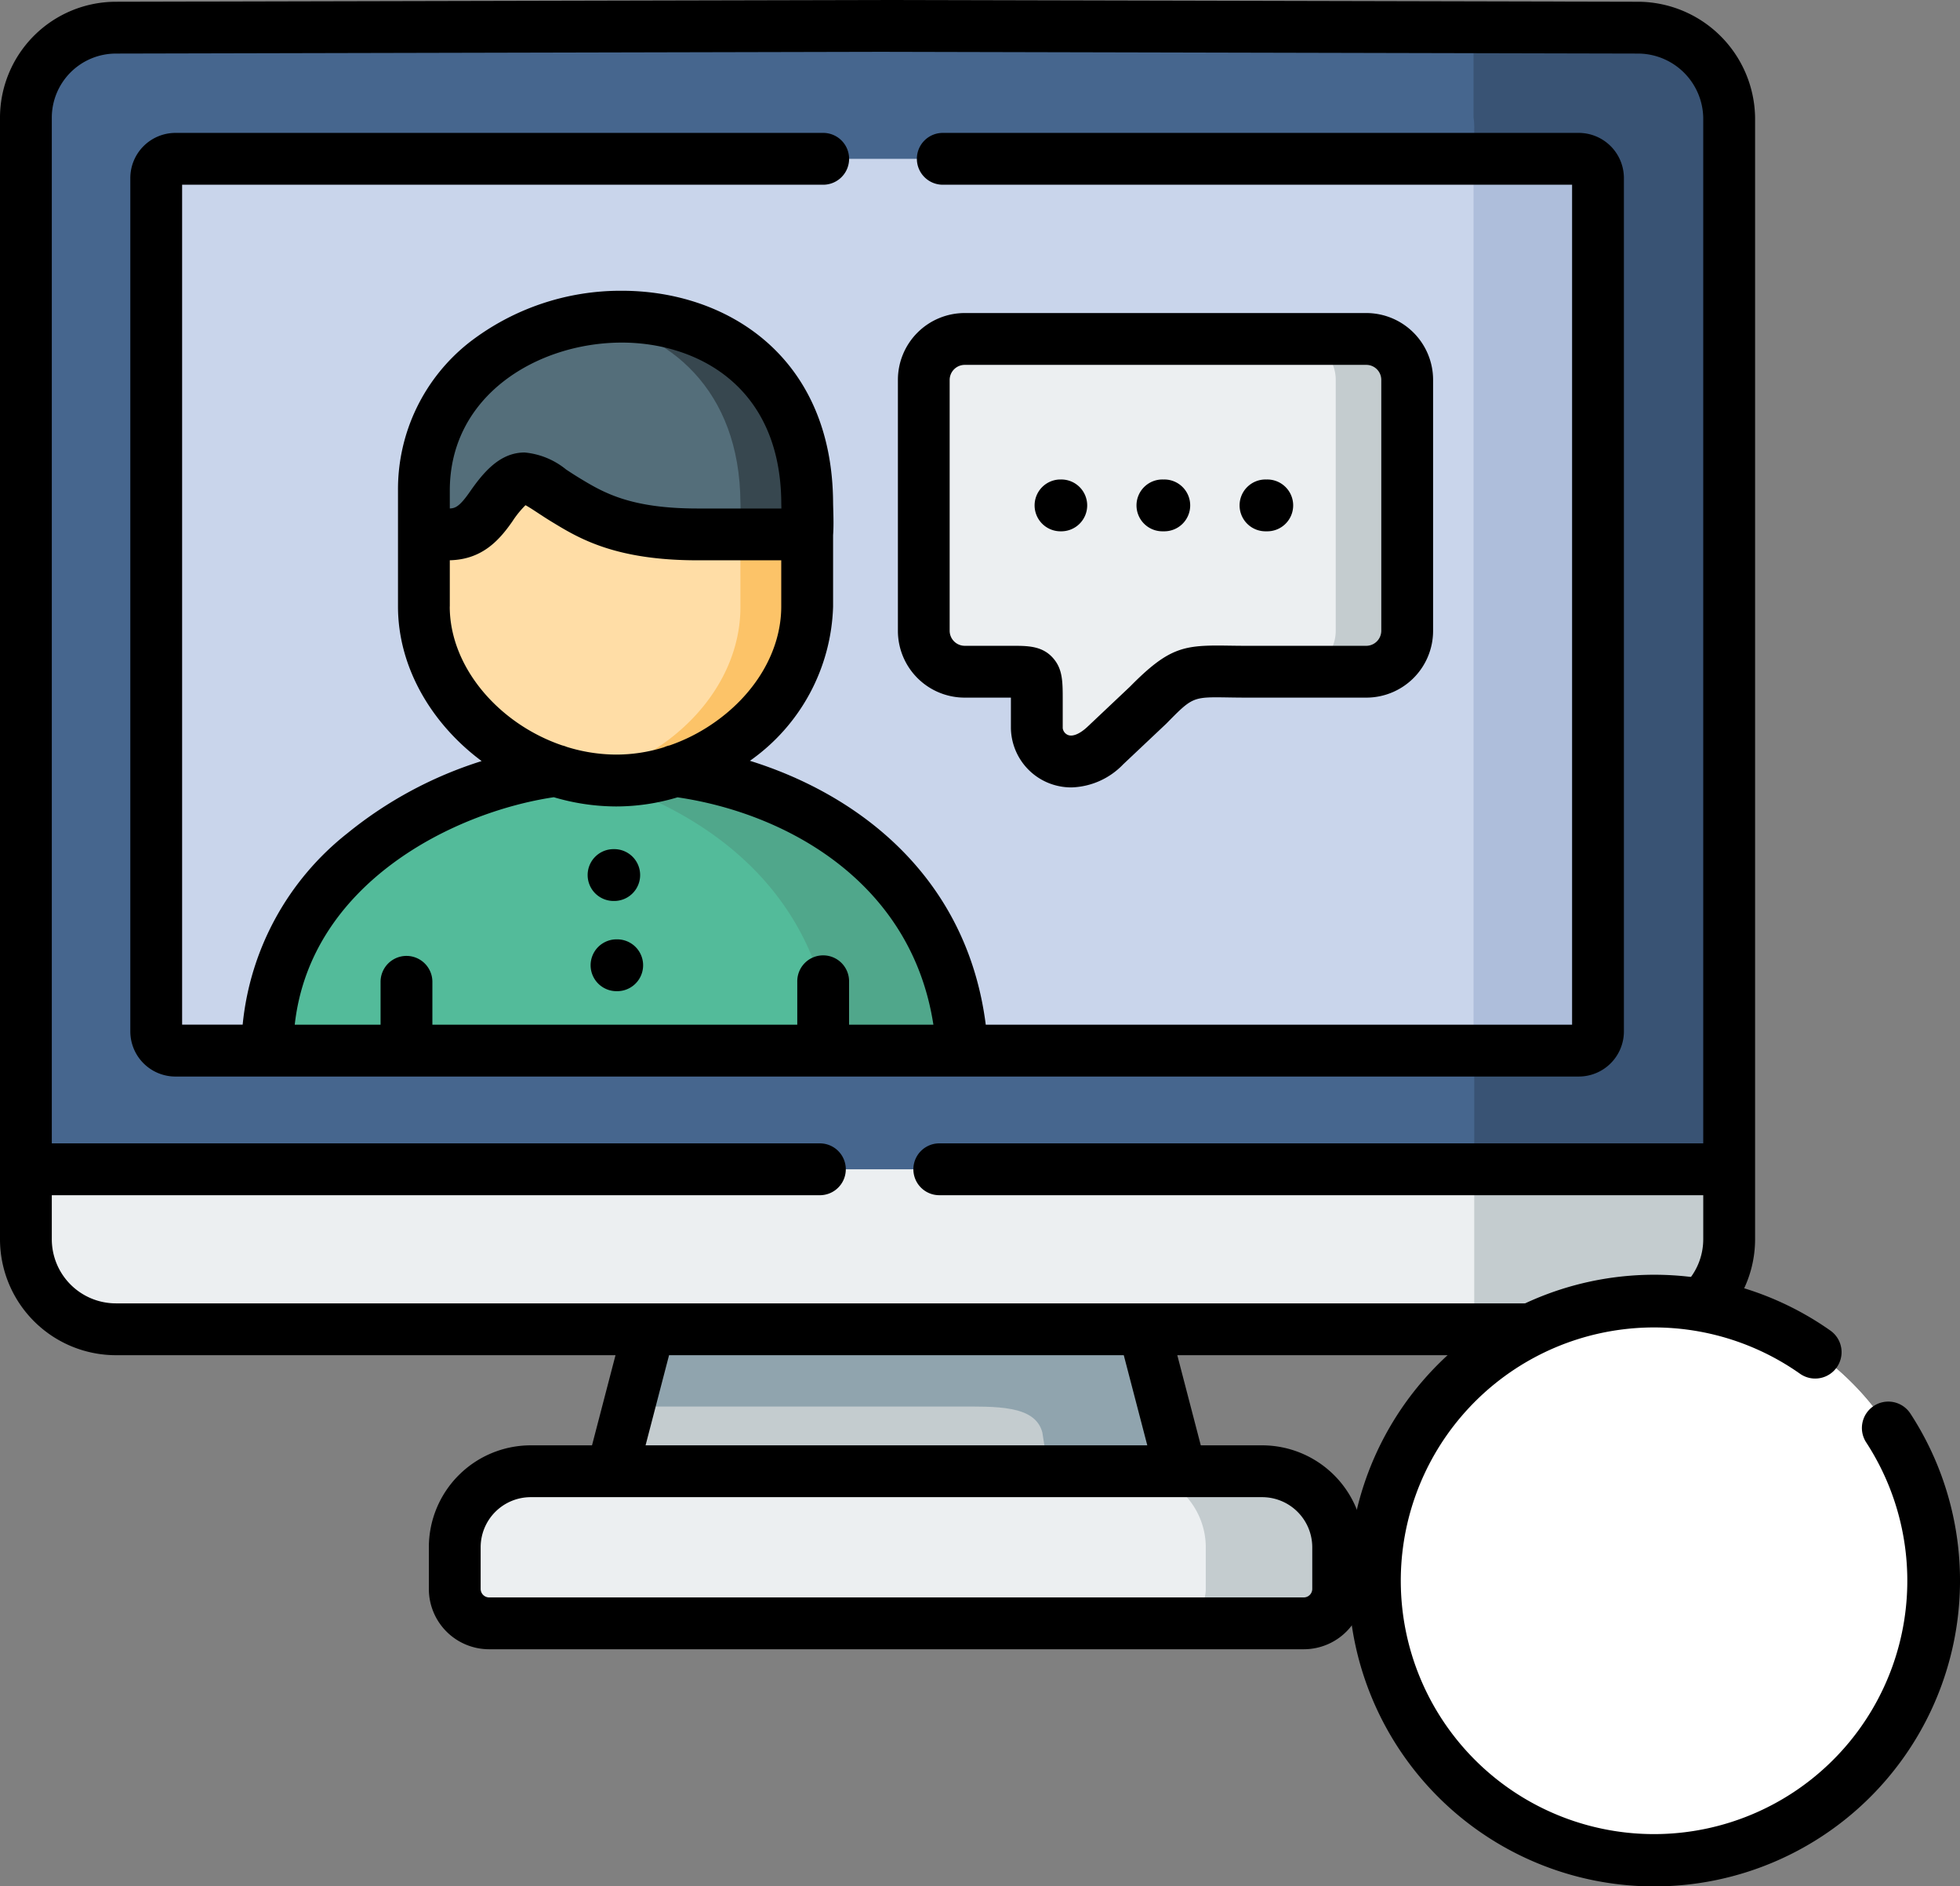 <svg xmlns="http://www.w3.org/2000/svg" width="168.709" height="162.324" viewBox="0 0 168.709 162.324">
  <rect x="0" y="0" width="168.709" height="162.324" fill="#808080" stroke="none"/>
  <g id="Gruppe_486" data-name="Gruppe 486" transform="translate(-1063 -600.083)">
    <g id="monitor" transform="translate(1063 600.083)">
      <g id="Gruppe_480" data-name="Gruppe 480" transform="translate(2.23 2.351)">
        <path id="Pfad_955" data-name="Pfad 955" d="M224.321,371.243l-21.294-6.884-21.292,6.884-3.185,12.216L203.028,390l24.477-6.544Zm0,0" transform="translate(-128.098 -259.204)" fill="#c4cccf" fill-rule="evenodd"/>
        <path id="Pfad_956" data-name="Pfad 956" d="M154.166,327.25l-70.949-5.766L7.558,327.25v6.02a7.768,7.768,0,0,0,7.741,7.748H146.424a7.769,7.769,0,0,0,7.742-7.748Zm0,0" transform="translate(-7.558 -228.979)" fill="#eceff1" fill-rule="evenodd"/>
        <path id="Pfad_957" data-name="Pfad 957" d="M15.3,8a7.768,7.768,0,0,0-7.741,7.748v90.493H154.167V15.746A7.812,7.812,0,0,0,146.426,8C142.237,7.93,35.214,8,15.3,8Zm0,0" transform="translate(-7.558 -7.968)" fill="#46668e" fill-rule="evenodd"/>
        <path id="Pfad_958" data-name="Pfad 958" d="M47.229,123.061h120.8a1.655,1.655,0,0,0,1.65-1.652V47.977a1.657,1.657,0,0,0-1.65-1.661H47.229a1.662,1.662,0,0,0-1.65,1.661v73.432A1.66,1.66,0,0,0,47.229,123.061Zm0,0" transform="translate(-34.36 -35.001)" fill="#c9d5eb" fill-rule="evenodd"/>
        <path id="Pfad_959" data-name="Pfad 959" d="M195.158,429.094H139.2a6.557,6.557,0,0,0-6.535,6.54v3.588a2.962,2.962,0,0,0,2.949,2.96h70.143a2.967,2.967,0,0,0,2.948-2.96v-3.588a6.563,6.563,0,0,0-6.543-6.54Zm0,0" transform="translate(-95.751 -304.838)" fill="#eceff1" fill-rule="evenodd"/>
        <path id="Pfad_960" data-name="Pfad 960" d="M440.594,20.955V94.387a1.655,1.655,0,0,1-1.65,1.652h-9.007v10.213h21.942V15.757a7.829,7.829,0,0,0-7.741-7.748c-.871-.017-6.2-.025-14.259-.025v7.748a6.636,6.636,0,0,1,.059.9V19.3h9.006a1.656,1.656,0,0,1,1.65,1.66Zm0,0" transform="translate(-305.271 -7.98)" fill="#395374" fill-rule="evenodd"/>
        <path id="Pfad_961" data-name="Pfad 961" d="M452.016,341.027H430.074v13.767h14.2a7.768,7.768,0,0,0,7.741-7.748Zm0,0" transform="translate(-305.408 -242.756)" fill="#c4cccf" fill-rule="evenodd"/>
        <path id="Pfad_962" data-name="Pfad 962" d="M329.586,429.094a6.558,6.558,0,0,1,6.543,6.54v3.588a2.967,2.967,0,0,1-2.948,2.96h11.394a2.967,2.967,0,0,0,2.948-2.96v-3.588a6.563,6.563,0,0,0-6.543-6.54Zm0,0" transform="translate(-234.57 -304.838)" fill="#c4cccf" fill-rule="evenodd"/>
        <path id="Pfad_963" data-name="Pfad 963" d="M216.411,387.691H185.219l-1.727,6.648h28.134c3.485,0,6.82-.142,7.448,2.231l.52,3.337h11.394L227.8,387.691Zm0,0" transform="translate(-131.582 -275.652)" fill="#90a4ae" fill-rule="evenodd"/>
        <path id="Pfad_964" data-name="Pfad 964" d="M429.879,46.318v76.743h9.065a1.655,1.655,0,0,0,1.65-1.652V47.978a1.657,1.657,0,0,0-1.65-1.661h-9.065Zm0,0" transform="translate(-305.271 -35.002)" fill="#aebedb" fill-rule="evenodd"/>
        <path id="Pfad_965" data-name="Pfad 965" d="M285.134,133.839l3.67-3.462c3.334-3.387,3.7-2.884,8.52-2.884H307.6a3.522,3.522,0,0,0,3.511-3.514v-21.6a3.523,3.523,0,0,0-3.511-3.522H273.01a3.529,3.529,0,0,0-3.511,3.522v21.6a3.527,3.527,0,0,0,3.511,3.514h4.1c2.12,0,2.12,0,2.12,2.481v2.373c0,2.171,2.857,4.376,5.907,1.491Zm0,0" transform="translate(-192.212 -72.041)" fill="#eceff1" fill-rule="evenodd"/>
        <path id="Pfad_966" data-name="Pfad 966" d="M381.284,102.384v21.6a3.522,3.522,0,0,1-3.511,3.513h6.149a3.522,3.522,0,0,0,3.511-3.513v-21.6a3.523,3.523,0,0,0-3.511-3.521h-6.149A3.522,3.522,0,0,1,381.284,102.384Zm0,0" transform="translate(-268.539 -72.044)" fill="#c4cccf" fill-rule="evenodd"/>
        <path id="Pfad_967" data-name="Pfad 967" d="M111.52,246.654h26.291c-.863-15.067-13.138-22.572-24.682-24.072-2.883-1.241-7.952-1.266-10.23-.016-11.033,1.425-24.891,9.491-24.891,24.088Zm0,0" transform="translate(-57.221 -158.594)" fill="#53bb9a" fill-rule="evenodd"/>
        <path id="Pfad_968" data-name="Pfad 968" d="M156.657,135.117h-9.434c-6.417,0-9.1-1.593-11.335-2.952-3.075-1.861-3.779-3.27-6.435.554-1.181,1.7-2.12,2.4-3.729,2.4h-2.061v8.93c0,6.5,5.153,12.073,11.42,14.128a17.132,17.132,0,0,0,5.077.846,16.04,16.04,0,0,0,5.153-.83,17.888,17.888,0,0,0,4.314-2.113c4.105-2.742,7.029-7.127,7.029-12.032Zm0,0" transform="translate(-89.406 -94.204)" fill="#ffdda6" fill-rule="evenodd"/>
        <path id="Pfad_969" data-name="Pfad 969" d="M156.657,111.1c.076-.822.008-1.963,0-2.726-.126-22.68-32.993-19.644-32.993-1.048V111.1h2.061c1.609,0,2.547-.7,3.729-2.4,2.656-3.823,3.36-2.415,6.435-.553,2.237,1.359,4.918,2.952,11.335,2.952Zm0,0" transform="translate(-89.406 -67.461)" fill="#546e7a" fill-rule="evenodd"/>
        <path id="Pfad_970" data-name="Pfad 970" d="M184.7,108.379c0,.763.067,1.9,0,2.725h5.748c.075-.822.008-1.962,0-2.725-.067-12.4-9.928-17.113-18.851-15.8,6.946,1.056,13.046,6.045,13.1,15.8Zm0,0" transform="translate(-123.194 -67.466)" fill="#37474f" fill-rule="evenodd"/>
        <path id="Pfad_971" data-name="Pfad 971" d="M183.918,162.113c0,4.9-2.924,9.282-7.029,12.024a18.012,18.012,0,0,1-2.136,1.232,17.416,17.416,0,0,1-2.188.881,15.909,15.909,0,0,1-2.077.545c.352.067.7.118,1.064.159a13.938,13.938,0,0,0,1.609.093h.008a16.039,16.039,0,0,0,5-.78l.151-.051a17.917,17.917,0,0,0,4.315-2.113c4.105-2.742,7.029-7.127,7.029-12.032v-6.2h-5.748Zm0,0" transform="translate(-122.415 -112.229)" fill="#fcc368" fill-rule="evenodd"/>
        <path id="Pfad_972" data-name="Pfad 972" d="M195.243,248.9h11.143c-.863-15.067-13.138-22.572-24.682-24.072a16.04,16.04,0,0,1-5.153.83,12.021,12.021,0,0,1-1.266-.059c10.992,3.5,19.254,11.127,19.958,23.3Zm0,0" transform="translate(-125.797 -160.845)" fill="#50a78b" fill-rule="evenodd"/>
      </g>
      <path id="Pfad_973" data-name="Pfad 973" d="M267.685,124.394h3.987v2.626a5.187,5.187,0,0,0,3.138,4.681,5.261,5.261,0,0,0,2.07.421,6.421,6.421,0,0,0,4.458-1.988l3.67-3.462c.021-.018.04-.038.059-.058,2.244-2.28,2.245-2.28,5.27-2.235.492.008,1.041.016,1.662.016h10.272a5.749,5.749,0,0,0,5.741-5.743v-21.6a5.753,5.753,0,0,0-5.741-5.751H267.685a5.752,5.752,0,0,0-5.74,5.751v21.6a5.748,5.748,0,0,0,5.74,5.743ZM266.4,97.053a1.3,1.3,0,0,1,1.28-1.292H302.27a1.289,1.289,0,0,1,1.282,1.292v21.6a1.3,1.3,0,0,1-1.282,1.284H292c-.6,0-1.125-.008-1.6-.015-3.818-.058-5.077.08-8.485,3.535l-3.642,3.437c-.658.622-1.294.889-1.7.712a.736.736,0,0,1-.441-.585v-2.372c0-1.617,0-2.684-.8-3.62-.932-1.093-2.2-1.093-3.55-1.093h-4.1a1.3,1.3,0,0,1-1.282-1.283Zm0,0" transform="translate(-184.657 -64.362)"/>
      <path id="Pfad_974" data-name="Pfad 974" d="M303.9,144.3h.067a2.23,2.23,0,1,0,0-4.459H303.9a2.23,2.23,0,0,0,0,4.459Zm0,0" transform="translate(-212.663 -98.579)"/>
      <path id="Pfad_975" data-name="Pfad 975" d="M333.942,144.3h.067a2.23,2.23,0,1,0,0-4.459h-.067a2.23,2.23,0,1,0,0,4.459Zm0,0" transform="translate(-233.839 -98.579)"/>
      <path id="Pfad_976" data-name="Pfad 976" d="M364.012,144.3h.058a2.23,2.23,0,1,0,0-4.459h-.058a2.23,2.23,0,1,0,0,4.459Zm0,0" transform="translate(-255.036 -98.579)"/>
      <path id="Pfad_977" data-name="Pfad 977" d="M174.59,273.965h-.059a2.23,2.23,0,1,0,0,4.46h.059a2.23,2.23,0,0,0,0-4.46Zm0,0" transform="translate(-121.463 -193.13)"/>
      <path id="Pfad_978" data-name="Pfad 978" d="M173.82,252.112h.059a2.23,2.23,0,0,0,0-4.459h-.059a2.23,2.23,0,1,0,0,4.459Zm0,0" transform="translate(-120.961 -174.581)"/>
      <path id="Pfad_979" data-name="Pfad 979" d="M141.146.152H141.1L75.828,0h-.01L9.97.151A9.985,9.985,0,0,0,0,10.129v96.514a9.985,9.985,0,0,0,9.971,9.977H52.98l-2.022,7.757H45.678a8.776,8.776,0,0,0-8.764,8.77v3.589a5.189,5.189,0,0,0,5.178,5.189h70.143a5.19,5.19,0,0,0,5.178-5.189v-3.589a8.781,8.781,0,0,0-8.773-8.77h-5.281l-2.022-7.757H141.1a9.985,9.985,0,0,0,9.971-9.977V10.129A10.115,10.115,0,0,0,141.146.152ZM112.954,133.146v3.589a.734.734,0,0,1-.719.73H42.092a.734.734,0,0,1-.719-.73v-3.589a4.312,4.312,0,0,1,4.3-4.309H108.64a4.316,4.316,0,0,1,4.314,4.309Zm-14.2-8.77H55.568l2.022-7.757h39.14ZM141.1,112.16H9.971a5.521,5.521,0,0,1-5.512-5.517v-3.791H70.62a2.23,2.23,0,0,0,0-4.459H4.459V10.129A5.522,5.522,0,0,1,9.976,4.61l65.847-.151,65.245.151a5.633,5.633,0,0,1,5.54,5.517V98.392H80.85a2.23,2.23,0,0,0,0,4.46h65.759v3.79a5.521,5.521,0,0,1-5.512,5.518Zm0,0" transform="translate(0)"/>
      <path id="Pfad_980" data-name="Pfad 980" d="M162.7,119.965a3.885,3.885,0,0,0,3.881-3.881V42.652a3.89,3.89,0,0,0-3.881-3.89H108a2.23,2.23,0,1,0,0,4.459h54.121v72.284H111.652c-1.614-12.662-10.851-19.766-20.3-22.71a16.826,16.826,0,0,0,7.159-13.277V73.369c.052-.7.033-1.476.015-2.168-.007-.229-.013-.446-.015-.625-.07-12.6-9.172-18.23-18.182-18.23h-.06a21.3,21.3,0,0,0-13.032,4.415A16.068,16.068,0,0,0,61.06,69.54v9.978c0,5.218,2.873,10.081,7.2,13.3A34.846,34.846,0,0,0,56.7,99.034,23.938,23.938,0,0,0,47.69,115.5H42.478V43.221H97.707a2.23,2.23,0,0,0,0-4.459H41.9a3.89,3.89,0,0,0-3.881,3.89v73.432a3.886,3.886,0,0,0,3.881,3.882H162.7ZM65.519,69.541c0-8.244,7.607-12.714,14.764-12.735h.045c6.307,0,13.667,3.61,13.724,13.807,0,.146.006.3.01.471H86.849c-5.852,0-8.151-1.4-10.182-2.629-.41-.249-.777-.49-1.132-.723a6.593,6.593,0,0,0-3.576-1.468,3.925,3.925,0,0,0-.486.031c-1.83.231-3.112,1.746-4.226,3.349-.891,1.285-1.271,1.422-1.728,1.437V69.541Zm0,9.978V75.538c2.728-.065,4.206-1.642,5.391-3.351A8.291,8.291,0,0,1,72.035,70.8c.272.143.695.421,1.051.655s.791.521,1.27.81c2.276,1.383,5.394,3.276,12.493,3.276h7.2v3.974c0,3.848-2.258,7.653-6.042,10.179a15.5,15.5,0,0,1-3.558,1.774,2.247,2.247,0,0,0-.489.16,13.829,13.829,0,0,1-4.165.632,14.474,14.474,0,0,1-4.214-.664,2.217,2.217,0,0,0-.377-.123c-5.456-1.852-9.69-6.732-9.69-11.957ZM74.476,95.93a19.03,19.03,0,0,0,5.294.793H79.9a18.3,18.3,0,0,0,5.22-.785c9.315,1.359,20.125,7.247,22.025,19.566H99.887v-3.689a2.23,2.23,0,1,0-4.459,0v3.689H64.02v-3.689a2.23,2.23,0,1,0-4.46,0v3.689H52.172c1.351-12.136,13.612-18.277,22.3-19.575Zm0,0" transform="translate(-26.802 -27.325)"/>
    </g>
    <g id="check" transform="translate(1179.075 709.774)">
      <circle id="Ellipse_7" data-name="Ellipse 7" cx="24.046" cy="24.046" r="24.046" transform="translate(2.271 2.271)" fill="#fff"/>
      <path id="Pfad_816" data-name="Pfad 816" d="M413.927,75.542a24.155,24.155,0,0,0-4.854.49,24.052,24.052,0,0,1,0,47.111,24.048,24.048,0,1,0,4.854-47.6Z" transform="translate(-387.61 -73.271)" fill="#fff"/>
      <g id="Gruppe_473" data-name="Gruppe 473" transform="translate(0 0)">
        <path id="Pfad_820" data-name="Pfad 820" d="M386.575,80.011a2.271,2.271,0,1,0-3.805,2.48,21.8,21.8,0,1,1-5.71-5.925,2.271,2.271,0,0,0,2.621-3.71,26.318,26.318,0,1,0,6.895,7.155Z" transform="translate(-338.201 -68.043)"/>
      </g>
    </g>
  </g>
</svg>

